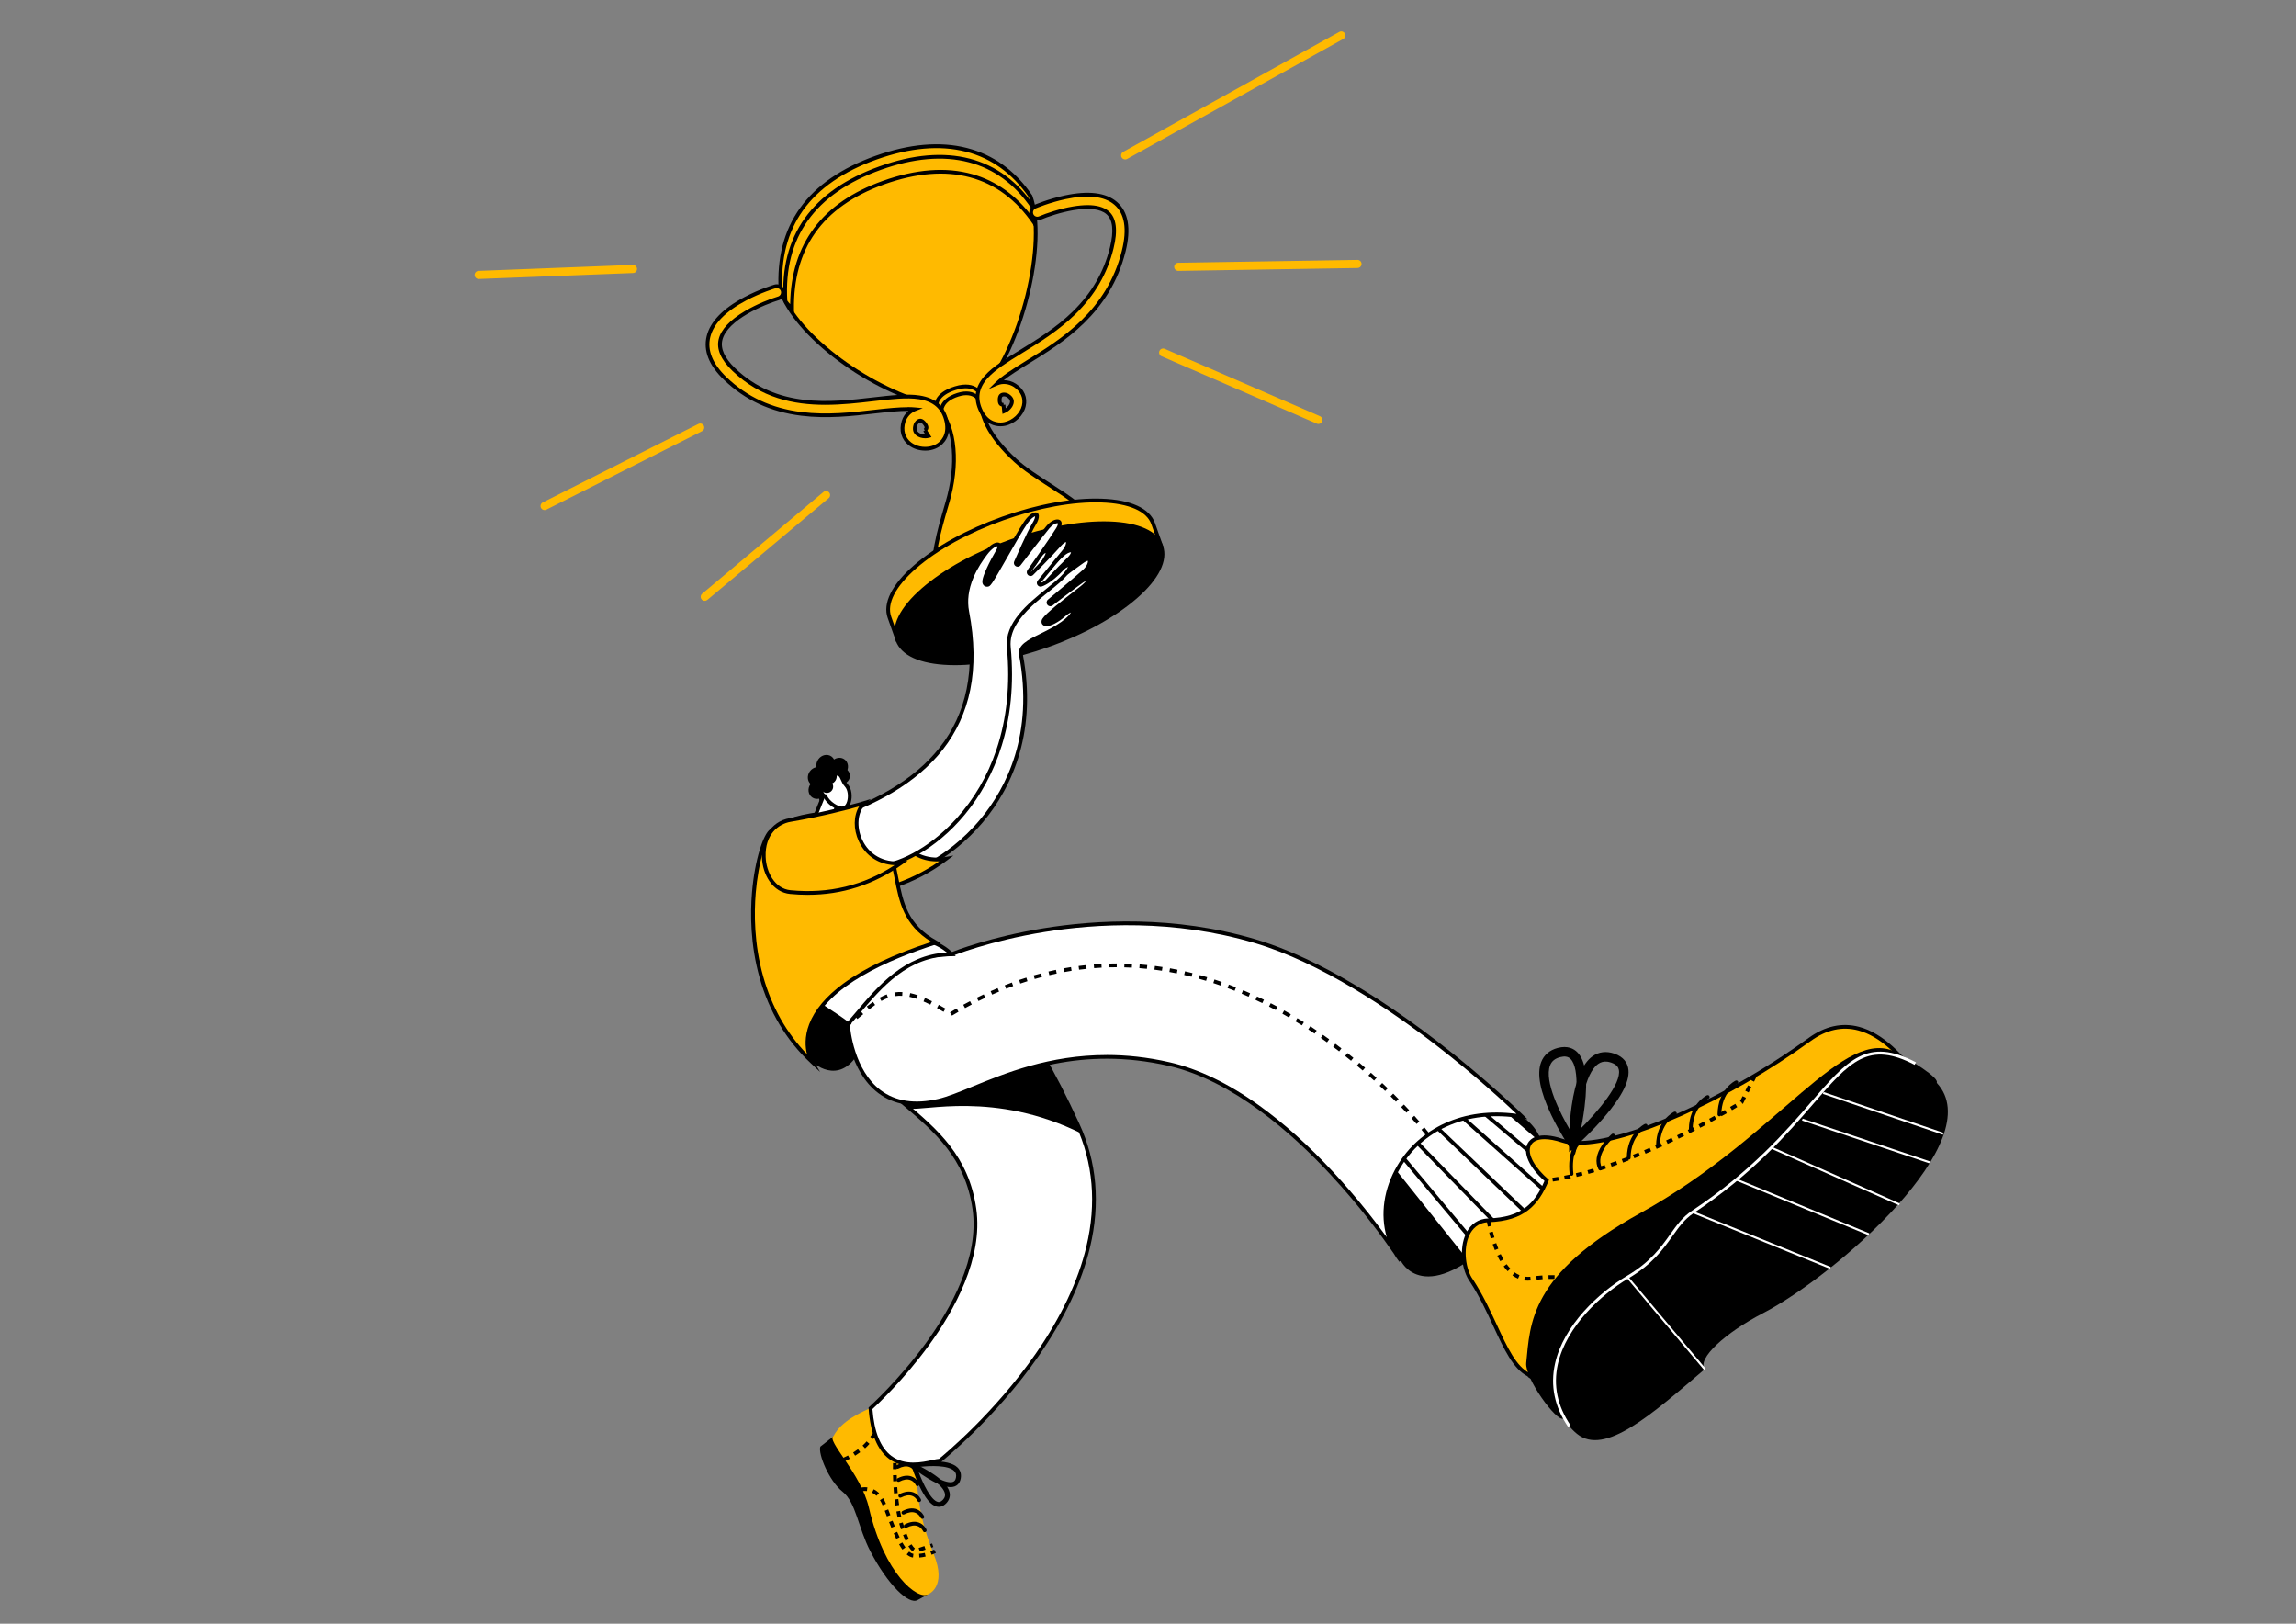 <?xml version="1.0" encoding="UTF-8"?>
<svg id="Calque_1" xmlns="http://www.w3.org/2000/svg" version="1.1" viewBox="0 0 841.89 595.28">
  <rect x="0" y="0" width="841.89" height="595.28" fill="#808080" stroke="none"/>
  <!-- Generator: Adobe Illustrator 29.6.0, SVG Export Plug-In . SVG Version: 2.1.1 Build 207)  -->
  <defs>
    <style>
      .st0 {
        fill: #fff;
      }

      .st1 {
        fill: #ffba00;
      }
    </style>
  </defs>
  <g>
    <g>
      <path class="st1" d="M400.48,191.46c-2.71-7.61-19.46-14.65-28.12-22.61-7.68-7.05-13.99-15.77-12.54-24.72,14.81-16.46,24.16-54.99,18.05-72.17-12.18-17.75-31.79-23-56.61-14.17-24.82,8.83-36.44,25.26-35.05,48.82,5.83,16.39,32.65,36.62,57.17,42.27,6.74,6.42,7.98,19.7,4.69,32.82-1.55,6.16-7.51,22.87-4.92,30.15,3.22,9.04,18.66,11.81,34.49,6.18,15.83-5.63,26.06-17.52,22.84-26.57Z"/>
      <path d="M361.65,221.64c-2.12,0-4.17-.17-6.11-.52-6.77-1.21-11.4-4.42-13.04-9.04-2.18-6.13,1.33-18.17,3.66-26.14.51-1.76.96-3.27,1.24-4.42,3.41-13.56,1.69-26.1-4.36-32.03-11.65-2.72-24.64-8.97-35.67-17.18-11.02-8.2-18.97-17.49-21.81-25.48l-.03-.09v-.1c-1.42-23.97,10.52-40.62,35.5-49.51,12.42-4.42,23.67-5.39,33.45-2.9,9.71,2.47,17.77,8.3,23.96,17.33l.05.07.03.08c6.25,17.57-3.36,56.2-18.05,72.71-1.09,7.33,3.06,15.38,12.36,23.91,3.33,3.06,7.93,6.02,12.39,8.88,7.3,4.69,14.19,9.13,15.92,14,1.64,4.62.08,10.03-4.41,15.24-4.39,5.11-11.09,9.44-18.86,12.2-5.5,1.95-11.07,2.96-16.21,2.96ZM286.89,106.47c5.9,16.39,32.86,36.26,56.65,41.74l.18.04.14.13c6.51,6.21,8.43,19.35,4.88,33.49-.29,1.17-.74,2.7-1.26,4.47-2.14,7.32-5.71,19.58-3.68,25.29,1.47,4.13,5.73,7.02,11.99,8.15,6.4,1.15,14.08.3,21.62-2.38,15.45-5.49,25.51-17.02,22.43-25.69-1.58-4.43-8.59-8.94-15.37-13.3-4.5-2.9-9.16-5.89-12.58-9.03-9.74-8.94-14.03-17.47-12.75-25.34l.03-.2.14-.15c6.84-7.61,13.09-20.89,16.72-35.52,3.58-14.47,4.04-27.87,1.23-35.87-5.99-8.7-13.77-14.32-23.12-16.7-9.51-2.42-20.5-1.46-32.65,2.86-12.19,4.33-21.28,10.61-27.03,18.64-5.69,7.96-8.24,17.84-7.57,29.39Z"/>
    </g>
    <path d="M342.7,148.98c-.03-.2-.68-4.84,7.41-7.33,8.17-2.51,10.23,2.91,10.25,2.96l-1.29.47c-.06-.17-1.68-4.23-8.55-2.12-6.87,2.11-6.47,5.65-6.45,5.8l-1.36.21Z"/>
    <path d="M344.53,151.22c-.03-.2-.71-4.83,6.43-7.13,7.25-2.33,9.21,3.13,9.23,3.18l-1.3.44c-.06-.17-1.57-4.23-7.5-2.32-5.96,1.92-5.52,5.45-5.5,5.6l-1.36.22Z"/>
    <g>
      <path class="st1" d="M323.88,66.98c24.47-8.76,43.45-2.85,55.51,14.92.14.39-.02-4.02-.7-5.97-12.06-17.77-31.43-23.07-55.91-14.32-24.47,8.76-36.22,25.2-34.78,48.74.28.79,2.06,2.29,2.43,3.1-.33-21.96,10.01-38.09,33.45-46.48Z"/>
      <path d="M291.17,116.69l-1.36-2.94c-.13-.29-.62-.82-1.06-1.3-.62-.68-1.2-1.32-1.4-1.86l-.03-.09v-.1c-1.47-23.91,10.39-40.55,35.23-49.43,12.24-4.38,23.35-5.32,33.01-2.81,9.59,2.5,17.56,8.35,23.7,17.39l.05.07.03.08c.4,1.12.6,2.89.68,3.84.24,2.67.09,2.86-.38,3.02l-.65.23-.21-.59c-12.23-17.96-31.13-23.01-54.66-14.59-11.32,4.05-19.83,10.07-25.3,17.89-5.27,7.53-7.85,16.93-7.69,27.93l.05,3.24ZM288.68,110.2c.15.3.67.87,1.06,1.3.32-22.04,11.72-37.23,33.9-45.17h0c12.16-4.35,23.2-5.19,32.83-2.5,8.75,2.45,16.2,7.77,22.17,15.83-.1-1.17-.29-2.54-.58-3.42-5.93-8.71-13.62-14.35-22.85-16.75-9.39-2.45-20.22-1.52-32.2,2.77-24.15,8.64-35.7,24.77-34.33,47.94Z"/>
    </g>
    <g>
      <path class="st1" d="M422.82,191.96c1.83,5.14,2.97,8.35,2.97,8.35-7.51,6.72-30.87,23.05-44.53,27.9-14.04,4.99-41.98,7.1-52.15,6.47,0,0-1.19-3.36-2.97-8.35-3.74-10.53,14.86-26.76,41.56-36.25,26.7-9.49,51.37-8.65,55.12,1.88Z"/>
      <path d="M333.17,235.48c-1.57,0-2.96-.04-4.1-.11l-.45-.03-3.12-8.78c-1.91-5.38,1.48-12.22,9.56-19.26,7.91-6.9,19.42-13.25,32.42-17.87,12.99-4.62,25.93-6.97,36.42-6.61,10.71.36,17.66,3.53,19.58,8.9l3.12,8.78-.34.31c-7.73,6.91-31.18,23.21-44.75,28.04-12.63,4.49-36.17,6.62-48.32,6.62ZM329.61,234.03c10.25.52,37.53-1.52,51.42-6.46,13.22-4.7,35.96-20.45,43.95-27.46l-2.81-7.91c-1.71-4.81-8.22-7.65-18.33-7.99-10.33-.35-23.08,1.97-35.91,6.53-12.83,4.56-24.19,10.82-31.97,17.61-7.62,6.65-10.88,12.96-9.17,17.77l2.82,7.92Z"/>
    </g>
    <g>
      <ellipse cx="377.45" cy="217.5" rx="51.3" ry="20.23" transform="translate(-51.06 139.03) rotate(-19.58)"/>
      <path d="M350.16,243.86c-.72,0-1.42-.01-2.12-.04-10.71-.36-17.66-3.53-19.58-8.9-1.91-5.38,1.48-12.22,9.56-19.26,7.91-6.9,19.42-13.25,32.42-17.87,12.99-4.62,25.93-6.97,36.42-6.61,10.71.36,17.66,3.53,19.58,8.9h0c1.91,5.38-1.48,12.22-9.56,19.26-7.91,6.9-19.42,13.25-32.42,17.87-12.13,4.31-24.21,6.65-34.3,6.65ZM404.73,192.52c-9.93,0-21.85,2.3-33.83,6.57-12.83,4.56-24.19,10.82-31.97,17.61-7.62,6.65-10.88,12.96-9.17,17.77,1.71,4.81,8.22,7.65,18.33,7.99,10.33.35,23.08-1.97,35.91-6.53,12.83-4.56,24.19-10.82,31.97-17.61,7.62-6.65,10.88-12.96,9.17-17.77-1.71-4.81-8.22-7.65-18.33-7.99-.68-.02-1.38-.03-2.08-.03Z"/>
    </g>
    <g>
      <path class="st1" d="M341.13,164.33c-2.56.52-5.42-.03-7.47-1.61-2.48-1.91-3.35-4.99-2.33-8.23.65-2.06,2.2-3.72,4.05-4.45-3.44-.32-8.22.11-14.68.85-8.14.94-17.36,2-26.83.82-11.17-1.39-20.31-5.63-27.95-12.97-5.31-5.1-7.37-10.26-6.13-15.34,1.25-5.13,5.8-9.8,13.55-13.89,5.52-2.92,10.64-4.45,10.85-4.51,1.2-.36,2.47.33,2.82,1.53.36,1.2-.33,2.47-1.53,2.82-5.28,1.57-19.39,7.35-21.28,15.13-.82,3.4.81,7.09,4.87,10.99,15.61,15,35.3,12.73,51.11,10.91,6.61-.76,12.32-1.42,16.88-.72,5.64.87,8.9,3.77,9.99,8.87,1.13,5.35-1.83,7.87-3.16,8.7-.83.52-1.77.88-2.76,1.09ZM337.23,154.22c-.64.13-1.3.82-1.56,1.63-.46,1.45-.2,2.52.77,3.27,1.04.8,2.69,1.05,4.02.7l-1.33-2.09s-.01,0-.04.02c1.1-.77.46-1.75.21-2.12-.39-.59-1.17-1.56-2.01-1.44-.02,0-.05,0-.07.01Z"/>
      <path d="M339.23,165.2c-2.19,0-4.36-.68-5.99-1.94-2.72-2.1-3.68-5.45-2.57-8.98.45-1.44,1.31-2.72,2.42-3.65-3.1-.02-7.13.36-12.31.95-8.17.94-17.44,2.01-26.99.82-11.32-1.41-20.59-5.71-28.34-13.16-5.5-5.28-7.62-10.66-6.33-16,1.3-5.33,5.97-10.15,13.89-14.34,5.58-2.95,10.76-4.5,10.98-4.56,1.56-.46,3.21.43,3.68,2,.46,1.56-.43,3.21-2,3.68-5.17,1.54-18.99,7.17-20.8,14.63-.76,3.14.81,6.62,4.68,10.33,15.38,14.78,34.88,12.53,50.56,10.72,6.66-.77,12.41-1.43,17.06-.71,5.95.92,9.41,3.99,10.56,9.41,1.22,5.77-2.02,8.51-3.47,9.43-.89.56-1.89.95-2.99,1.18h0c-.67.14-1.35.2-2.04.2ZM332.85,149.25c.94,0,1.81.03,2.6.11l2.91.27-2.72,1.06c-1.68.65-3.07,2.19-3.65,4.01-.93,2.95-.15,5.75,2.1,7.48,1.83,1.41,4.47,1.98,6.91,1.48h0c.93-.19,1.78-.53,2.53-.99,1.21-.76,3.9-3.05,2.85-7.98-1.02-4.79-4.1-7.51-9.42-8.33-4.47-.69-10.14-.04-16.7.72-5.52.64-11.51,1.33-17.64,1.33-11.58,0-23.66-2.47-34.03-12.42-4.24-4.08-5.95-8-5.06-11.65.86-3.56,4.12-7.03,9.68-10.32,4.31-2.55,9.19-4.45,12.06-5.3.84-.25,1.32-1.13,1.07-1.97-.25-.84-1.13-1.32-1.97-1.07-.21.06-5.27,1.58-10.73,4.46-7.56,4-12,8.52-13.2,13.45-1.17,4.83.83,9.77,5.94,14.68,7.53,7.23,16.54,11.42,27.56,12.79,9.39,1.17,18.57.11,26.67-.82,5.08-.59,9.08-.96,12.22-.96ZM339.22,160.67c-1.18,0-2.36-.35-3.2-1-1.21-.94-1.55-2.29-1.01-4.02.33-1.05,1.19-1.92,2.08-2.1h0s.07-.01.11-.02c1.16-.16,2.1.86,2.68,1.74.79,1.2.56,2.04.13,2.58l1.53,2.41-.91.24c-.46.12-.94.18-1.42.18ZM337.44,154.89s-.03,0-.05,0h-.03c-.35.08-.84.54-1.04,1.17-.47,1.5.04,2.13.54,2.52.62.48,1.54.73,2.45.71l-.75-1.19.54-.34-.39-.57c.38-.27.48-.5.03-1.17-.46-.69-.97-1.14-1.3-1.14Z"/>
    </g>
    <g>
      <path class="st1" d="M368.36,155.44c-.24.05-.47.09-.71.11-1.57.18-5.49.07-7.88-4.73-2.28-4.6-1.67-8.75,1.89-12.69,2.89-3.2,7.48-6.02,12.79-9.29,6.18-3.8,13.19-8.11,19.34-14.11,7.04-6.86,11.56-14.64,13.83-23.76,1.59-6.41,1.08-10.79-1.54-13.02-5.54-4.71-19.8-.16-24.83,1.99-1.15.49-2.49-.04-2.98-1.19-.49-1.15.04-2.49,1.19-2.98.21-.09,5.11-2.18,11.08-3.45,8.44-1.8,14.66-1.07,18.48,2.17,4.04,3.44,5.06,9.35,3.01,17.57-5.58,22.42-22.7,32.95-35.2,40.64-5.24,3.22-8.96,5.65-11.22,7.86,2.02-.86,4.55-.6,6.53.71,2.78,1.85,3.96,4.6,3.25,7.54-.77,3.2-3.73,5.93-7.04,6.61ZM367.96,148.39l.23,2.37c1.32-.54,2.49-1.74,2.79-3,.09-.38.37-1.55-1.35-2.69-.75-.5-1.76-.6-2.37-.25-.67.39-.75,1.41-.69,2.2.03.43.1,1.45,1.42,1.37h-.04Z"/>
      <path d="M366.82,156.28c-2.03,0-5.46-.73-7.66-5.16-2.42-4.88-1.77-9.28,2-13.46,2.95-3.27,7.58-6.12,12.94-9.41,6.15-3.78,13.13-8.07,19.22-14.01,6.94-6.77,11.41-14.44,13.65-23.44,1.53-6.13,1.08-10.28-1.32-12.33-2.21-1.88-6.38-2.37-12.05-1.42-4.64.78-9.4,2.38-12.06,3.52-1.5.64-3.24-.06-3.88-1.55-.64-1.5.05-3.24,1.55-3.88.21-.09,5.17-2.21,11.2-3.49,8.66-1.85,15.08-1.07,19.07,2.32,4.26,3.62,5.35,9.77,3.23,18.26-5.65,22.7-22.9,33.31-35.5,41.06-4.01,2.47-7,4.39-9.16,6.09,1.54-.02,3.14.43,4.49,1.33,3.03,2.02,4.32,5.03,3.54,8.28-.83,3.45-3.95,6.38-7.57,7.12-.26.05-.52.09-.77.12-.25.03-.56.05-.91.05ZM398.75,75.2c3.43,0,6.03.74,7.78,2.23,2.83,2.41,3.43,7.02,1.76,13.71-2.3,9.25-6.89,17.13-14.02,24.09-6.2,6.05-13.24,10.38-19.46,14.2-5.27,3.24-9.82,6.04-12.64,9.16-3.35,3.71-3.93,7.61-1.79,11.93,2.19,4.41,5.75,4.51,7.18,4.35.22-.02.43-.06.65-.1h0c3.07-.63,5.8-3.19,6.51-6.1.64-2.65-.44-5.13-2.96-6.81-1.76-1.17-4.07-1.42-5.88-.65l-3.35,1.43,2.6-2.55c2.25-2.21,5.86-4.59,11.34-7.96,12.4-7.63,29.38-18.07,34.89-40.22,1.98-7.95,1.04-13.63-2.79-16.88-3.65-3.1-9.67-3.78-17.89-2.02-5.9,1.26-10.75,3.32-10.95,3.41-.8.34-1.17,1.28-.83,2.08.34.8,1.28,1.18,2.08.83,2.73-1.17,7.61-2.82,12.38-3.62,1.97-.33,3.77-.5,5.39-.5ZM367.59,151.75l-.27-2.72c-.66-.15-1.34-.62-1.44-1.96-.13-1.78.49-2.53,1.03-2.84.83-.48,2.13-.37,3.1.27,1.41.94,1.96,2.09,1.64,3.43-.35,1.44-1.63,2.83-3.2,3.47l-.85.35ZM368.64,148.33l.13,1.34c.77-.54,1.36-1.31,1.54-2.06.08-.32.26-1.08-1.06-1.96-.57-.38-1.31-.42-1.64-.23-.27.16-.41.76-.35,1.56.04.6.14.77.7.73l.05.69.64-.06Z"/>
    </g>
    <path class="st1" d="M258.42,220.28c-.42,0-.85-.18-1.14-.53-.53-.63-.44-1.57.18-2.09l44.49-37.3c.63-.53,1.57-.44,2.09.18.53.63.44,1.57-.18,2.09l-44.49,37.3c-.28.23-.62.35-.95.35Z"/>
    <path class="st1" d="M199.69,187c-.54,0-1.07-.3-1.33-.82-.37-.73-.07-1.63.66-1.99l57.07-28.77c.73-.37,1.63-.07,1.99.66.37.73.07,1.63-.66,1.99l-57.07,28.77c-.21.11-.44.16-.67.16Z"/>
    <path class="st1" d="M175.51,102.28c-.79,0-1.45-.63-1.48-1.43-.03-.82.61-1.51,1.43-1.54l56.58-2.19c.83-.03,1.51.61,1.54,1.43.03.82-.61,1.51-1.43,1.54l-56.58,2.19s-.04,0-.06,0Z"/>
    <path class="st1" d="M412.57,58.45c-.52,0-1.03-.28-1.3-.76-.4-.72-.14-1.62.58-2.02l79.25-43.99c.72-.4,1.62-.14,2.02.58.4.72.14,1.62-.58,2.02l-79.25,43.99c-.23.13-.48.19-.72.19Z"/>
    <path class="st1" d="M432.04,99.31c-.81,0-1.47-.65-1.48-1.46-.01-.82.64-1.5,1.46-1.51l65.72-1.06c.82-.02,1.5.64,1.51,1.46.01.82-.64,1.5-1.46,1.51l-65.72,1.06s-.02,0-.02,0Z"/>
    <path class="st1" d="M483.42,155.43c-.2,0-.4-.04-.59-.12l-56.92-24.7c-.75-.33-1.1-1.2-.77-1.95.33-.75,1.2-1.1,1.95-.77l56.92,24.7c.75.33,1.1,1.2.77,1.95-.24.56-.79.89-1.36.89Z"/>
  </g>
  <g>
    <path d="M297.65,389.18s9.78,9.47,17.27-3.35c7.49-12.82,1.59-34.98,1.59-34.98l-29.37,18.23,10.52,20.11Z"/>
    <g>
      <g>
        <g>
          <path class="st0" d="M325.91,321.56c-1.91,0-4.26-.42-4.67-2.41-.04-.18-.14-.34-.3-.44-.11-.07-.24-.11-.38-.11-.05,0-.1,0-.15.02-.02,0-1.55.33-3.6.33-2.56,0-6.09-.51-8.38-2.95-1.73-1.84-2.54-4.56-2.41-8.07,38.35-14.33,54.94-36.37,55.45-73.63.09-6.71,7.17-14.88,12.87-21.45,2.65-3.06,4.94-5.7,6.05-7.68,1.33-2.36,2.58-3.2,3.24-3.2.18,0,.3.06.38.2.19.32.16,1.03-.32,1.88-3.51,6.22-5.7,9.97-5.73,10.01-.18.31-.1.7.2.91.12.09.26.13.4.13.2,0,.39-.08.52-.24.07-.09,7.39-8.71,10.63-11.56,1.51-1.33,2.57-1.48,2.95-1.48.26,0,.58.06.69.32.15.37-.02,1.4-1.58,2.89-3.69,3.52-10.04,10.43-10.1,10.5-.24.26-.24.67,0,.93.13.15.32.22.51.22.15,0,.3-.05.42-.14.11-.08,10.64-8.25,14.54-10.89.7-.47,1.33-.73,1.79-.73.4,0,.53.2.6.38.28.73-.18,2.53-2.09,4.23-3.4,3.04-12.64,10.76-12.73,10.83-.29.24-.33.67-.1.96.14.17.34.26.54.26.15,0,.3-.05.42-.14.09-.07,8.58-6.65,11.19-8.43,1.65-1.13,2.47-1.22,2.68-1.22.07,0,.12,0,.15.02.07.34-.51,1.8-3.06,3.77l-.48.37c-6.03,4.68-12.02,9.41-13.21,11.25-.35.55-.27.95-.14,1.19.1.19.38.51,1.02.51,1.23,0,3.96-1.26,6.22-3.28,1.59-1.42,2.82-1.93,3.44-1.93.08,0,.26,0,.28.09.16.49-.62,2.29-4.02,4.73-2.62,1.88-5.46,3.28-7.97,4.52-4.42,2.18-7.91,3.9-7.32,6.99,5.52,29.3-4.7,49.17-14.24,60.67-11.25,13.56-26.03,20.88-34.22,20.88Z"/>
          <path d="M392.68,202.5s.03,0,.04,0c-.05.3-.34,1.02-1.41,2.03-3.71,3.54-9.87,10.25-10.13,10.53-.48.53-.48,1.34,0,1.86.27.29.64.44,1.01.44.3,0,.59-.09.84-.29.11-.08,10.63-8.23,14.5-10.86.8-.54,1.24-.61,1.38-.61.08.4-.15,1.82-1.93,3.41-3.39,3.04-12.62,10.74-12.72,10.82-.58.48-.66,1.33-.19,1.92.27.34.67.51,1.07.51.29,0,.59-.09.84-.29.09-.07,8.56-6.64,11.16-8.41.47-.32.87-.56,1.2-.72-.41.55-1.11,1.3-2.24,2.18l-.48.37c-6.33,4.92-12.12,9.49-13.37,11.42-.56.88-.35,1.56-.17,1.89.14.26.59.87,1.62.87,1.61,0,4.48-1.49,6.68-3.46.99-.89,1.79-1.36,2.33-1.58-.41.7-1.38,1.89-3.48,3.4-2.57,1.85-5.38,3.23-7.87,4.46-4.49,2.21-8.37,4.13-7.7,7.73,5.47,29.04-4.65,48.71-14.09,60.1-6.62,7.98-13.65,12.85-18.39,15.52-5.66,3.2-11.38,5.11-15.3,5.11-1.35,0-3.66-.24-4-1.86-.07-.36-.29-.68-.6-.88-.23-.15-.49-.22-.75-.22-.1,0-.19.01-.29.03-.01,0-1.49.32-3.45.32-2.42,0-5.76-.47-7.88-2.73-1.53-1.62-2.28-4.02-2.23-7.12,9.23-3.48,16.97-7.29,23.63-11.65,7.15-4.67,12.88-9.85,17.53-15.82,9.36-12.03,14.04-27.29,14.3-46.64.09-6.46,7.38-14.87,12.7-21.01,2.67-3.09,4.98-5.75,6.13-7.79,1.09-1.93,2.01-2.61,2.44-2.79-.01.2-.08.54-.34,1-3.51,6.22-5.7,9.96-5.72,10-.36.62-.19,1.4.39,1.82.24.17.52.25.79.25.39,0,.78-.17,1.05-.49.07-.09,7.36-8.67,10.56-11.49,1.09-.96,2.01-1.31,2.5-1.31h0M392.68,201.13c-.88,0-2.09.49-3.41,1.65-3.31,2.92-10.7,11.63-10.7,11.63,0,0,2.18-3.72,5.73-10.02.97-1.71.49-3.11-.65-3.11-.96,0-2.39.97-3.84,3.55-3.43,6.08-18.87,19.29-19.01,29.46-.52,38.37-18.37,59.41-55.42,73.15-.64,10.54,6.75,12.19,11.45,12.19,2.15,0,3.74-.35,3.74-.35.4,1.97,2.37,2.96,5.34,2.96,15.7,0,59.46-27.53,49.14-82.36-.78-4.12,7.9-5.71,15.02-10.82,4.73-3.4,5.12-6.06,3.34-6.07-.87,0-2.25.63-3.9,2.1-2.21,1.98-4.76,3.11-5.76,3.11-.43,0-.58-.21-.3-.65,1.26-1.97,8.96-7.9,13.53-11.45,3.47-2.69,4.08-5.02,2.49-5.02-.66,0-1.7.4-3.07,1.34-2.66,1.82-11.22,8.46-11.22,8.46,0,0,9.31-7.76,12.75-10.85,2.97-2.66,3.02-5.81,1.03-5.81-.57,0-1.3.25-2.17.85-3.96,2.68-14.58,10.91-14.58,10.91,0,0,6.35-6.92,10.07-10.46,2.61-2.48,2.16-4.4.42-4.4h0Z"/>
        </g>
        <g>
          <path class="st1" d="M346.91,314.84c-15.1,2.57-21.43-12.44-15.04-18.99,0,0-11.66,4.32-27.64,8.2-14.18,3.44-10.91,24.27,1.47,24.24,20.03-.04,33.37-7.57,41.21-13.45Z"/>
          <path d="M305.68,328.98c-3.05,0-5.77-1.19-7.86-3.43-1.88-2.02-3.11-4.78-3.47-7.77-.7-5.82,2.03-12.53,9.72-14.4,15.75-3.83,27.44-8.13,27.56-8.17l2.86-1.06-2.13,2.18c-2.65,2.72-3.03,7.23-.93,11.23,3.27,6.23,10.08,7.5,15.36,6.6l2.8-.48-2.27,1.7c-11.98,8.99-25.98,13.56-41.62,13.59h-.02ZM329.98,297.25c-4.09,1.41-13.69,4.58-25.58,7.46-6.87,1.67-9.31,7.68-8.68,12.89.58,4.82,3.95,9.99,9.96,9.99h.02c14.43-.03,27.44-4,38.7-11.81-2.89.12-5.6-.4-7.94-1.55-2.71-1.32-4.87-3.42-6.25-6.05-1.95-3.71-1.98-7.85-.24-10.95Z"/>
        </g>
      </g>
      <g>
        <path d="M340.22,584.54l-3.79,2.09c-3.19,1.78-10.84-5.46-17.32-17.96-4.5-8.69-5.21-17.84-10.18-21.81s-9.01-13.9-8.13-16.5l7.98-6.25,31.44,60.43Z"/>
        <g>
          <polygon class="st0" points="312.78 523.95 333.26 503.49 354.44 514.17 328.51 541.51 312.78 523.95"/>
          <path d="M328.5,542.53l-16.66-18.6,21.29-21.27,22.45,11.31-27.09,28.56ZM313.73,523.98l14.8,16.52,24.79-26.13-19.91-10.03-19.67,19.65Z"/>
        </g>
        <path class="st1" d="M340.22,584.54s7.17-2.5,2.14-14.78c-8.23-20.08-5.84-34.33-5.84-34.33,0,0,7.11-15.2-8.19-3.43-1.7,1.31-7.28-5.16-6.27-7.94,2.15-5.89,2.05-6.91-.25-8.96-6.99,2.87-13.35,6.1-16.14,11.3-2.96,1.6,9.97,13.55,12.94,26.35,5.7,24.55,17.88,33.82,21.61,31.8Z"/>
        <path d="M332.84,536.68l1.93-.33c.13-.02,3.12-.53,6.6-.61,4.83-.11,8.12.67,9.77,2.31,1.01,1.01,1.41,2.36,1.15,3.9-.32,1.9-1.38,2.67-2.21,2.99-2.06.78-5.26-.17-9.79-2.91-3.19-1.93-5.81-4.03-5.92-4.12l-1.52-1.22ZM350.2,542.65c.14-.24.27-.56.34-1,.17-1-.04-1.74-.66-2.36-2.2-2.19-8.76-1.95-12.76-1.5,4.07,2.99,9.92,6.4,12.32,5.48.23-.09.52-.25.76-.63Z"/>
        <path d="M333.75,535.92l1.79.79c.12.05,2.89,1.29,5.82,3.15,4.08,2.59,6.38,5.06,6.84,7.34.28,1.4-.14,2.74-1.21,3.88-1.32,1.4-2.63,1.46-3.5,1.26-2.15-.49-4.28-3.06-6.52-7.85-1.58-3.38-2.59-6.58-2.63-6.71l-.59-1.86ZM346.17,549.28c.33-.54.43-1.11.3-1.73-.61-3.04-6.2-6.49-9.78-8.32,1.72,4.74,4.69,10.83,7.2,11.4.39.09,1.01.11,1.82-.75.19-.2.34-.4.46-.6Z"/>
        <path d="M309.53,535.8l-.52-1.27s.8-.32,1.94-.93l.64,1.22c-1.21.64-2.03.97-2.06.98ZM313.56,533.69l-.73-1.17c.63-.39,1.23-.8,1.78-1.21l.82,1.1c-.59.44-1.22.86-1.88,1.27ZM317.2,530.98l-.92-1.02c.55-.5,1.05-1.01,1.48-1.52l1.05.89c-.47.56-1.01,1.11-1.6,1.65ZM320.19,527.57l-1.09-.84,1.36-1.74,1.09.84-1.36,1.74Z"/>
        <path d="M337.29,568.81l-.44-1.3,2.1-.7.44,1.3-2.1.7ZM334.64,568.76c-.51-.39-1.04-1.02-1.57-1.88l1.17-.72c.44.71.85,1.22,1.23,1.51l-.83,1.09ZM341.48,567.41l-.44-1.3.74-.25.44,1.3-.74.25ZM332,564.85c-.29-.62-.58-1.32-.87-2.08l1.28-.5c.28.73.56,1.4.84,2l-1.25.58ZM330.37,560.67c-.09-.25-.17-.52-.26-.79-.14-.44-.28-.89-.41-1.35l1.32-.38c.13.44.26.88.4,1.3.09.26.17.52.26.77l-1.3.44ZM329.13,556.35c-.16-.7-.32-1.44-.45-2.19l1.35-.25c.14.73.28,1.45.44,2.14l-1.34.31ZM328.31,551.95c-.11-.72-.2-1.46-.29-2.21l1.37-.16c.09.74.18,1.47.29,2.17l-1.36.2ZM327.8,547.52c-.06-.73-.12-1.47-.17-2.22l1.37-.09c.05.74.1,1.47.16,2.19l-1.37.12ZM327.51,543.07c-.03-.73-.05-1.48-.07-2.23l1.38-.03c.01.74.04,1.48.07,2.2l-1.37.06ZM328.8,538.62h-1.38c0-.8,0-1.54.02-2.23l1.38.03c-.01.67-.02,1.41-.02,2.2ZM328.89,534.23l-1.37-.06c.06-1.39.12-2.2.12-2.23l1.37.11s-.06.82-.12,2.18Z"/>
        <path d="M337.12,571.02l-.11-1.37c.68-.05,1.38-.16,2.08-.33l.31,1.34c-.77.18-1.54.3-2.28.36ZM334.77,571.01c-.78-.09-1.55-.47-2.31-1.13l.9-1.04c.55.47,1.08.75,1.57.81l-.16,1.37ZM341.6,570l-.48-1.29c.87-.33,1.41-.61,1.41-.62l.66,1.21s-.62.33-1.59.7ZM330.89,568.1c-.4-.55-.81-1.2-1.22-1.93l1.2-.68c.39.69.77,1.29,1.14,1.81l-1.12.8ZM328.63,564.17c-.3-.62-.61-1.3-.93-2.03l1.26-.55c.31.71.62,1.38.91,1.99l-1.24.6ZM326.83,560.08c-.28-.68-.55-1.37-.83-2.06l1.28-.5c.27.68.54,1.37.82,2.05l-1.27.52ZM325.2,555.95l-.18-.46c-.21-.54-.42-1.08-.62-1.61l1.28-.5c.21.53.41,1.07.62,1.61l.18.46-1.28.5ZM323.6,551.84c-.28-.68-.6-1.31-.95-1.86l1.16-.73c.39.62.75,1.31,1.06,2.07l-1.27.53ZM321.37,548.38c-.5-.48-1.04-.88-1.61-1.16l.62-1.23c.7.35,1.36.83,1.96,1.41l-.96.98ZM315.96,546.74l-.39-1.32c.07-.02.67-.19,1.59-.19.3,0,.59.02.89.05l-.17,1.37c-.24-.03-.48-.04-.72-.04-.72,0-1.19.14-1.2.14Z"/>
      </g>
      <g>
        <g>
          <path class="st0" d="M319.19,516.31s43.01-38.43,38.11-73.1c-3.18-22.5-18.35-31.76-32.74-44.62-9.4-8.4,1.8-43.21,18.55-31.56,0,0,14.31-36.86,52.05,45.22,27.93,60.74-50.57,123.27-50.57,123.27-3.62-.04-23.37,9.08-25.39-19.21Z"/>
          <path d="M334.97,537.57c-2.96,0-6.16-.62-8.95-2.71-4.35-3.26-6.88-9.48-7.52-18.5l-.02-.34.25-.23c.11-.1,10.83-9.74,20.81-23.46,9.17-12.61,19.57-31.35,17.07-49.02-2.66-18.78-13.93-28.34-25.86-38.45-2.19-1.85-4.44-3.77-6.67-5.75-2.89-2.58-4.15-7.63-3.48-13.85.64-5.88,2.92-11.8,6.09-15.82,4.56-5.77,10.39-7,16.09-3.42.39-.8,1.12-2.12,2.22-3.46,2.32-2.82,5.2-4.36,8.34-4.46,5.06-.15,10.76,3.37,16.95,10.46,7.75,8.9,16.32,23.5,25.47,43.41,6.44,14,7.76,29.25,3.92,45.33-3.06,12.83-9.38,26.2-18.8,39.76-16.01,23.04-35.7,38.84-35.89,39l-.19.15h-.24s-.01,0-.02,0c-.45,0-1.31.19-2.31.4-1.84.4-4.45.96-7.27.96ZM319.9,516.59c.65,8.42,2.99,14.2,6.95,17.17,4.94,3.7,11.3,2.33,15.11,1.5,1.02-.22,1.79-.39,2.37-.42,1.99-1.62,20.38-16.87,35.46-38.59,9.31-13.41,15.56-26.63,18.57-39.28,3.75-15.77,2.46-30.72-3.84-44.42-20.35-44.26-33.59-53.29-41.11-53.07-6.62.19-9.64,7.74-9.67,7.81l-.32.81-.72-.5c-3.08-2.14-9.12-4.65-14.92,2.69-6.55,8.29-8.03,23.1-2.78,27.79,2.21,1.97,4.46,3.88,6.64,5.73,12.14,10.29,23.6,20.01,26.33,39.31,2.57,18.13-8.01,37.22-17.34,50.05-9.21,12.66-19.05,21.88-20.74,23.43Z"/>
        </g>
        <path d="M395.15,412.25c-37.74-82.08-52.05-45.22-52.05-45.22-16.75-11.65-27.95,23.16-18.55,31.56,3.02,2.7,6.04,5.24,8.95,7.79,4.69,1.18,31.2-6.65,63.09,9.2-.46-1.11-.93-2.21-1.45-3.33Z"/>
      </g>
      <g>
        <g>
          <path d="M513.64,462.19s8.58,18.45,37.24-10.63c29.27-29.69,7.21-42.23,7.21-42.23l-24.09-10.75-36.26,37.09,15.9,26.51Z"/>
          <g>
            <g>
              <g>
                <g>
                  <path class="st0" d="M553.5,482.21l-45.48-57.04s34.92-26.19,35.12-26.06l41.79,36.15-31.43,46.95Z"/>
                  <path d="M553.55,483.37l-46.5-58.33.57-.43c.09-.07,8.83-6.62,17.49-13.08,5.08-3.79,9.14-6.81,12.07-8.97,1.74-1.28,3.09-2.27,4.01-2.94,1.92-1.39,1.93-1.38,2.35-1.09l.06.05,42.25,36.55-32.29,48.23ZM509,425.3l44.45,55.75,30.57-45.66-40.94-35.42c-2.91,2.02-21.34,15.78-34.07,25.33Z"/>
                </g>
                <rect x="529.34" y="415.49" width="1.38" height="54.95" transform="translate(-160.73 443.75) rotate(-39.95)"/>
                <rect x="537.02" y="409.59" width="1.38" height="55.65" transform="translate(-152.67 499.35) rotate(-44.25)"/>
                <rect x="544.33" y="403.74" width="1.38" height="53.89" transform="translate(-142.97 526.68) rotate(-46.26)"/>
                <rect x="551.67" y="397.87" width="1.38" height="52.16" transform="translate(-131.64 554.27) rotate(-48.29)"/>
                <rect x="556.46" y="393.94" width="1.38" height="50.34" transform="translate(-122.66 573.78) rotate(-49.77)"/>
              </g>
              <g>
                <path class="st1" d="M709.94,407.15s-20.28-44.95-46.36-26.06c-34.76,25.17-76.34,41.9-90.69,37.1-14.34-4.79-16.78,5.11-5.73,14.56-3.58,8.48-8.42,14.2-21.35,14.62-10.55.34-10.82,15.96-6.24,22.15,9.12,13.96,12.6,30.4,21.01,34.51,6.74,11.93,156.09-84.95,149.35-96.87Z"/>
                <path d="M563.13,505.73c-1.48,0-2.48-.39-3.03-1.17-5.25-2.69-8.59-9.88-12.44-18.19-2.41-5.19-5.13-11.06-8.65-16.45-2.93-3.97-4.19-12.06-1.42-17.78,1.67-3.45,4.51-5.33,8.2-5.45,12.22-.39,16.98-5.53,20.54-13.74-5.67-4.99-8.07-10.41-6.1-13.88.83-1.47,3.76-4.57,12.88-1.52,6.73,2.25,20.29-.41,37.21-7.3,17.42-7.09,36.19-17.64,52.85-29.71,6.04-4.38,12.29-5.75,18.57-4.07,8.9,2.37,16.27,10.53,20.88,16.96,4.8,6.69,7.71,12.96,7.92,13.42,1.65,3.01-4.13,8.96-8.63,13.17-6.03,5.65-15.23,13.03-26.59,21.33-21.97,16.05-49.89,34.08-72.86,47.05-11.67,6.59-21.19,11.39-28.32,14.28-5.02,2.03-8.65,3.04-11.03,3.04ZM566.3,417.64c-2.37,0-4.08.71-4.87,2.11-1.89,3.34,1.88,8.81,6.18,12.49l.38.33-.2.46c-3.68,8.72-8.83,14.62-21.96,15.04-3.99.13-6.01,2.61-7.01,4.67-2.52,5.21-1.34,12.82,1.3,16.38l.02.03c3.58,5.48,6.33,11.41,8.76,16.64,3.79,8.17,7.06,15.22,11.98,17.62l.19.09.11.19c.46.82,4.59,3.86,40.62-16.48,22.93-12.95,50.79-30.94,72.72-46.97,27.83-20.33,36.23-30.25,34.82-32.75l-.03-.06c-.11-.25-11.59-25.3-27.92-29.65-5.86-1.56-11.72-.26-17.41,3.86-30.62,22.18-66.81,38.05-85.06,38.06-2.42,0-4.52-.28-6.25-.86-2.43-.81-4.59-1.21-6.38-1.21Z"/>
              </g>
              <path d="M695.9,386.11c3.1,1.76,16.41,9.46,14.04,11.05-41.57,27.82-111.67,108.56-136.71,122.9-2.42,1.39-14.17-14.78-13.6-20.4,1.48-14.55,1.21-32.46,41.8-54.9,51.12-28.25,74.85-69.79,94.46-58.66Z"/>
              <path d="M710.18,397.01c19.6,20.97-36.72,70.43-63.78,84.45-13.79,7.14-24.26,16.7-21.28,20.47-19.57,16.7-36.7,31.98-46.85,23.76-17.78-14.4,3.72-46.67,14.52-54.17,10.8-7.5,9.56-15.54,18.16-20.27,30.69-16.86,68.29-87.35,99.23-54.24Z"/>
              <path class="st0" d="M575.01,523.15c-5-7.34-6.62-15.17-4.81-23.26,3.14-14.07,16.15-26.09,26.32-32.1,8.68-5.13,12.5-10.49,15.87-15.22,2.43-3.42,4.54-6.37,8-8.67,21.66-14.38,34.41-29.13,43.71-39.89,13.34-15.43,20.69-23.93,38.45-14.54l-.49.92c-8.08-4.27-14.24-4.89-19.97-1.99-5.53,2.79-10.68,8.75-17.2,16.29-9.35,10.81-22.15,25.62-43.92,40.08-3.3,2.19-5.35,5.07-7.72,8.41-3.43,4.82-7.31,10.27-16.18,15.51-10,5.9-22.77,17.68-25.84,31.43-1.74,7.8-.18,15.35,4.66,22.45l-.86.59Z"/>
              <path d="M577.47,423.42l-2.16-3.19c-.14-.21-3.48-5.17-6.45-11.36-4.12-8.6-5.39-15.14-3.77-19.43.99-2.64,3.1-4.45,6.08-5.24,3.67-.97,5.93.31,7.17,1.55,3.08,3.07,3.97,9.59,2.7,19.95-.89,7.31-2.54,13.72-2.61,13.98l-.97,3.73ZM574.13,387.37c-.54-.07-1.22-.02-2.07.2-1.93.51-3.11,1.49-3.71,3.09-2.15,5.72,3.58,17.33,7.65,24.15,2.08-9.74,3.47-23.02-.12-26.59-.35-.35-.87-.74-1.75-.85Z"/>
              <path d="M575.35,422.39l-.02-3.86c0-.25-.02-6.23.95-13.03,1.36-9.44,3.93-15.58,7.66-18.25,2.29-1.64,5.05-1.98,7.97-.98,3.59,1.23,4.76,3.55,5.1,5.27.86,4.26-2.03,10.18-8.84,18.1-4.8,5.58-9.73,10-9.94,10.18l-2.88,2.57ZM589.32,389.23c-1.25-.15-2.34.13-3.35.86-4.97,3.56-6.65,16.4-7.05,24.33,7.14-6.95,15.68-17.22,14.68-22.19-.16-.78-.62-1.91-2.82-2.66-.51-.17-.99-.29-1.45-.35Z"/>
            </g>
            <path d="M597.2,425.15h0c-.38,0-.68-.32-.68-.7.1-9.14,6.33-12.25,6.6-12.38.34-.17.75-.02.92.32.17.34.02.75-.32.92-.23.11-5.73,2.9-5.82,11.16,0,.38-.31.68-.69.68Z"/>
            <path d="M607.93,420.68h0c-.38,0-.68-.32-.68-.7.1-9.14,6.33-12.25,6.6-12.38.34-.17.75-.02.92.32.17.34.02.75-.32.92-.23.11-5.73,2.9-5.82,11.16,0,.38-.31.68-.69.68Z"/>
            <path d="M619.96,414.64h0c-.38,0-.68-.32-.68-.7.1-9.14,6.33-12.25,6.6-12.38.34-.17.75-.02.92.32.17.34.02.75-.32.92-.23.11-5.73,2.9-5.82,11.16,0,.38-.31.68-.69.68Z"/>
            <path d="M630.47,409.26h0c-.38,0-.68-.32-.68-.7.1-9.14,6.33-12.25,6.6-12.38.34-.16.75-.02.92.32.17.34.02.75-.32.92-.23.11-5.73,2.9-5.82,11.16,0,.38-.31.68-.69.68Z"/>
            <path d="M586.74,429.06c-.25,0-.49-.14-.61-.37-1.31-2.56-.86-5.62,1.31-8.87,1.58-2.37,3.5-3.99,3.59-4.06.29-.24.72-.21.97.09.24.29.21.72-.08.97-.07.06-7.19,6.12-4.56,11.24.17.34.04.75-.3.93-.1.05-.21.08-.31.08Z"/>
            <path d="M576.24,431.06c-.35,0-.64-.26-.68-.61-.92-8.22,2.2-11.29,2.33-11.42.28-.26.71-.25.97.02.26.28.25.71-.02.97-.02.02-2.75,2.8-1.92,10.27.04.38-.23.72-.61.76-.03,0-.05,0-.08,0Z"/>
            <path d="M578.51,470.21c-.63-.21-1.33-.4-2.07-.57l.3-1.34c.78.18,1.52.38,2.2.61l-.43,1.31ZM560.27,469.5c-.46,0-.92-.03-1.37-.1l.2-1.36c.66.1,1.34.11,2.03.04l.14,1.37c-.34.03-.67.05-1,.05ZM574.32,469.24c-.69-.1-1.42-.19-2.15-.25l.11-1.37c.76.06,1.52.15,2.24.26l-.2,1.36ZM563.47,469.17l-.15-1.37c.75-.08,1.5-.15,2.23-.2l.1,1.37c-.71.05-1.44.12-2.17.2ZM570,468.88c-.69-.02-1.42-.02-2.18,0l-.03-1.38c.79-.02,1.53-.02,2.25,0l-.04,1.38ZM556.62,468.76c-.7-.3-1.39-.69-2.05-1.17l.81-1.11c.57.42,1.17.76,1.78,1.02l-.54,1.27ZM552.82,466.05c-.51-.53-1-1.12-1.47-1.77l1.11-.81c.44.6.89,1.14,1.36,1.63l-.99.95ZM550.1,462.37c-.37-.62-.72-1.3-1.06-2l1.24-.6c.32.67.67,1.31,1.01,1.91l-1.19.69ZM548.12,458.3c-.27-.67-.54-1.38-.79-2.11l1.3-.45c.24.7.5,1.39.77,2.04l-1.27.52ZM546.64,454.05c-.21-.7-.41-1.43-.59-2.16l1.33-.34c.18.71.37,1.42.58,2.11l-1.32.39ZM545.55,449.7c-.28-1.35-.41-2.2-.41-2.23l1.36-.2s.12.84.4,2.15l-1.35.28Z"/>
            <path d="M569.4,433.16l-.2-1.36c.71-.1,1.44-.22,2.17-.34l.23,1.36c-.74.13-1.48.24-2.2.35ZM573.79,432.41l-.26-1.35c.71-.14,1.43-.29,2.15-.44l.29,1.34c-.73.16-1.47.31-2.18.45ZM578.14,431.47l-.32-1.34c.71-.17,1.42-.35,2.13-.53l.34,1.33c-.72.19-1.44.36-2.16.54ZM582.45,430.36l-.37-1.33c.71-.19,1.41-.4,2.12-.6l.39,1.32c-.71.21-1.43.41-2.14.61ZM586.72,429.1l-.41-1.31c.7-.22,1.4-.44,2.1-.67l.43,1.31c-.71.23-1.42.46-2.12.68ZM590.95,427.72l-.45-1.3c.7-.24,1.39-.48,2.08-.73l.46,1.3c-.7.25-1.4.49-2.1.73ZM595.14,426.23l-.48-1.29c.69-.26,1.38-.51,2.06-.78l.49,1.28c-.69.26-1.38.52-2.07.78ZM599.28,424.64l-.51-1.28c.69-.27,1.37-.55,2.05-.82l.52,1.27c-.68.28-1.37.56-2.06.83ZM603.39,422.96l-.53-1.27c.68-.29,1.36-.57,2.03-.86l.55,1.26c-.68.29-1.36.58-2.04.87ZM607.46,421.2l-.56-1.26c.68-.3,1.35-.6,2.01-.9l.57,1.25c-.67.3-1.34.61-2.03.91ZM611.51,419.36l-.58-1.25c.67-.31,1.34-.63,2-.94l.59,1.24c-.66.31-1.33.63-2.01.94ZM615.52,417.46l-.6-1.24c.67-.33,1.33-.65,1.98-.97l.61,1.23c-.65.32-1.32.65-1.99.98ZM619.49,415.49l-.62-1.23c.67-.34,1.32-.67,1.97-1l.63,1.22c-.65.33-1.31.67-1.98,1.01ZM623.44,413.46l-.64-1.22c.67-.35,1.32-.69,1.95-1.03l.65,1.21c-.64.34-1.29.69-1.96,1.04ZM627.36,411.37l-.66-1.21c.67-.36,1.32-.72,1.94-1.06l.67,1.2c-.62.35-1.27.7-1.95,1.07ZM631.24,409.22l-.68-1.2c.68-.38,1.32-.75,1.92-1.09l.69,1.19c-.6.35-1.25.71-1.93,1.1ZM635.09,407.01l-.7-1.19c.73-.43,1.37-.81,1.9-1.13l.71,1.18c-.54.32-1.18.7-1.91,1.14ZM638.92,404.7l-.44-.71-.46-.23.95-1.9,1.23.62-1.04,2.07-.24.15ZM641.19,400.51l-1.23-.62.99-1.98,1.23.62-.99,1.98ZM643.17,396.55l-1.23-.62.99-1.98,1.23.62-.99,1.98Z"/>
            <rect class="st0" x="645.54" y="427.33" width=".74" height="54.47" transform="translate(-18.09 882.28) rotate(-67.92)"/>
            <rect class="st0" x="660.6" y="416.15" width=".74" height="52.72" transform="translate(-.13 884.82) rotate(-67.59)"/>
            <rect class="st0" x="672.63" y="405.48" width=".74" height="51.33" transform="translate(6.25 871.9) rotate(-66.11)"/>
            <rect class="st0" x="683.87" y="393.72" width=".74" height="49.22" transform="translate(69.75 933.69) rotate(-71.43)"/>
            <rect class="st0" x="690.2" y="384.99" width=".74" height="46.45" transform="translate(81.73 930.56) rotate(-71.22)"/>
          </g>
          <rect class="st0" x="610.58" y="463.07" width=".74" height="44.02" transform="translate(-168.85 507.07) rotate(-40.06)"/>
        </g>
        <g>
          <g>
            <path class="st0" d="M513.64,462.19s-39.26-61.62-84.94-72.09c-42.34-9.7-69.8,10.06-84.59,13.45-31.33,7.18-33.19-28.01-33.19-28.01,6.89-14.61,17.37-25.32,37.98-25.71,0,0,53.45-22,111.41-4.76,46.75,13.9,97.77,64.26,97.77,64.26-41.29-6.79-60.46,32.19-44.45,52.85Z"/>
            <path d="M513.1,462.61c-.76-.98-1.45-2.01-2.06-3.08-3.64-5.3-11.97-16.87-23.26-29.01-14.1-15.17-35.81-34.38-59.24-39.75-32-7.33-55.68,2.38-71.36,8.8-5.01,2.05-9.33,3.83-12.93,4.65-8.95,2.05-16.42.89-22.18-3.46-10.83-8.17-11.81-24.49-11.85-25.18v-.17s.06-.16.06-.16c3.87-8.22,8.47-14.25,14.05-18.45,6.58-4.95,14.57-7.45,24.42-7.66,1.4-.56,14.58-5.69,34-8.84,18.87-3.06,47.68-4.84,77.75,4.1,13.39,3.98,35.81,13.71,66.64,37.46,18.42,14.19,31.29,26.85,31.42,26.97l1.54,1.52-2.13-.35c-10.18-1.67-19.45-.66-27.55,3.01-7.12,3.23-12.94,8.39-16.84,14.93-6.06,10.18-6.5,21.9-1.39,30.85,1.29,1.88,1.99,2.97,2.02,3.01l-1.12.79ZM405.79,386.78c7.14,0,14.83.77,23.06,2.66,10.51,2.41,21.54,7.72,32.79,15.79,8.98,6.44,18.12,14.64,27.16,24.38,8.45,9.1,15.25,17.87,19.69,23.96-2.43-8.28-1.14-17.82,3.92-26.31,4.04-6.79,10.08-12.14,17.45-15.48,7.78-3.53,16.59-4.68,26.21-3.43-3.93-3.74-15.08-14.08-29.77-25.39-16.92-13.03-42.14-30.07-66.18-37.22-29.8-8.86-58.38-7.1-77.1-4.07-20.3,3.29-33.72,8.75-33.86,8.81l-.12.05h-.13c-17.7.33-29.21,8.09-37.3,25.16.13,1.75,1.55,16.64,11.29,23.99,5.42,4.09,12.5,5.17,21.04,3.22,3.48-.8,7.76-2.55,12.71-4.58,11.81-4.84,28.13-11.53,49.12-11.53Z"/>
          </g>
          <path d="M522.97,416.36s-.61-.8-1.75-2.17l1.06-.88c1.16,1.4,1.76,2.18,1.79,2.21l-1.09.84ZM519.42,412.07c-.6-.69-1.22-1.39-1.84-2.09l1.02-.92c.63.71,1.26,1.41,1.86,2.11l-1.04.9ZM515.7,407.92c-.6-.65-1.24-1.33-1.91-2.03l1-.95c.68.71,1.32,1.39,1.92,2.04l-1.01.93ZM511.85,403.89c-.63-.64-1.28-1.3-1.96-1.97l.97-.98c.68.68,1.34,1.34,1.98,1.99l-.98.96ZM507.9,399.98c-.65-.63-1.33-1.27-2.02-1.92l.94-1c.7.65,1.37,1.3,2.03,1.93l-.95.99ZM503.84,396.17c-.67-.61-1.36-1.23-2.07-1.86l.91-1.03c.71.63,1.4,1.25,2.08,1.87l-.93,1.02ZM499.67,392.48c-.69-.6-1.4-1.2-2.12-1.8l.88-1.05c.73.61,1.44,1.21,2.13,1.81l-.9,1.04ZM495.41,388.9c-.71-.58-1.43-1.16-2.17-1.74l.85-1.08c.74.59,1.47,1.17,2.18,1.75l-.87,1.07ZM491.05,385.45c-.73-.56-1.47-1.12-2.22-1.68l.82-1.1c.76.56,1.5,1.13,2.23,1.69l-.84,1.09ZM486.59,382.13c-.75-.54-1.5-1.08-2.27-1.61l.79-1.13c.77.54,1.53,1.08,2.28,1.62l-.81,1.12ZM482.03,378.94c-.76-.52-1.53-1.03-2.31-1.54l.75-1.15c.79.51,1.56,1.03,2.33,1.55l-.77,1.14ZM311.36,376.08l-.86-1.07c.3-.24.59-.47.87-.71l.87,1.07c-.29.23-.58.47-.88.71ZM477.38,375.91c-.78-.49-1.57-.98-2.36-1.46l.71-1.18c.79.48,1.59.98,2.38,1.47l-.73,1.16ZM314.39,373.59l-.88-1.06.59-.49c.53-.44,1.05-.87,1.55-1.29l.88,1.06c-.5.42-1.02.84-1.55,1.29l-.59.49ZM472.63,373.02c-.8-.47-1.61-.93-2.41-1.38l.67-1.2c.81.45,1.62.92,2.43,1.39l-.69,1.19ZM349.06,372.34l-.71-1.18c.8-.48,1.61-.96,2.42-1.42l.69,1.19c-.8.46-1.6.93-2.39,1.41ZM345.97,370.95c-.83-.49-1.64-.95-2.4-1.37l.66-1.21c.78.43,1.6.9,2.44,1.39l-.7,1.19ZM467.79,370.3c-.82-.44-1.64-.88-2.46-1.29l.63-1.22c.82.42,1.66.86,2.48,1.31l-.65,1.21ZM318.69,370.07l-.85-1.08c.83-.65,1.57-1.21,2.26-1.69l.79,1.13c-.67.47-1.39,1.01-2.2,1.64ZM353.87,369.58l-.66-1.21c.82-.45,1.65-.89,2.47-1.32l.64,1.22c-.81.43-1.64.87-2.45,1.31ZM341.12,368.3c-.86-.43-1.7-.82-2.49-1.15l.54-1.27c.82.35,1.68.75,2.57,1.19l-.61,1.23ZM462.85,367.76c-.83-.41-1.67-.81-2.5-1.2l.58-1.25c.84.39,1.69.8,2.53,1.21l-.61,1.23ZM358.79,367l-.61-1.23c.84-.42,1.68-.83,2.52-1.22l.59,1.24c-.83.39-1.67.8-2.5,1.21ZM323.19,366.98l-.67-1.2c.9-.5,1.76-.9,2.63-1.22l.47,1.29c-.79.29-1.59.66-2.43,1.12ZM336.07,366.17c-.9-.3-1.78-.55-2.61-.73l.29-1.35c.88.19,1.81.45,2.76.77l-.44,1.3ZM457.83,365.4c-.84-.37-1.7-.75-2.55-1.1l.54-1.27c.86.36,1.72.74,2.57,1.12l-.56,1.26ZM328.17,365.2l-.2-1.36c.94-.14,1.91-.18,2.92-.13l-.07,1.37c-.91-.05-1.79,0-2.64.12ZM363.8,364.64l-.56-1.26c.85-.38,1.72-.75,2.57-1.11l.53,1.27c-.85.36-1.7.73-2.55,1.1ZM452.71,363.24c-.86-.34-1.73-.68-2.59-1l.48-1.29c.87.32,1.75.66,2.61,1.01l-.51,1.28ZM368.92,362.49l-.5-1.28c.87-.34,1.75-.68,2.62-1l.47,1.29c-.86.32-1.73.65-2.59.99ZM447.52,361.3c-.87-.31-1.76-.61-2.63-.89l.43-1.31c.88.29,1.77.59,2.66.9l-.46,1.3ZM374.12,360.58l-.44-1.3c.89-.3,1.78-.6,2.66-.87l.41,1.31c-.87.27-1.76.57-2.63.86ZM442.24,359.58c-.89-.27-1.78-.53-2.66-.77l.37-1.33c.89.25,1.8.51,2.69.78l-.4,1.32ZM379.41,358.91l-.38-1.32c.9-.26,1.81-.51,2.7-.75l.35,1.33c-.89.23-1.79.48-2.67.74ZM436.9,358.09c-.89-.23-1.8-.44-2.69-.65l.31-1.34c.91.21,1.82.43,2.73.66l-.34,1.33ZM384.77,357.51l-.32-1.34c.91-.21,1.83-.42,2.74-.61l.28,1.35c-.9.19-1.81.39-2.7.6ZM431.5,356.86c-.9-.18-1.82-.36-2.72-.52l.24-1.35c.92.16,1.84.34,2.75.53l-.27,1.35ZM390.19,356.37l-.25-1.35c.91-.17,1.84-.33,2.77-.47l.21,1.36c-.91.14-1.83.3-2.73.47ZM426.04,355.88c-.91-.14-1.83-.27-2.74-.39l.18-1.36c.92.12,1.86.25,2.78.39l-.21,1.36ZM395.67,355.51l-.18-1.36c.92-.12,1.86-.23,2.79-.33l.14,1.37c-.92.1-1.84.2-2.75.32ZM420.54,355.18c-.91-.09-1.84-.18-2.76-.25l.11-1.37c.93.07,1.87.16,2.79.25l-.14,1.37ZM401.18,354.93l-.11-1.37c.93-.07,1.87-.13,2.8-.18l.07,1.37c-.92.05-1.85.11-2.76.18ZM415.02,354.75c-.92-.05-1.85-.08-2.77-.11l.04-1.38c.93.02,1.87.06,2.8.11l-.07,1.37ZM406.71,354.64l-.04-1.38c.93-.02,1.88-.04,2.81-.04v1.38c-.92,0-1.85.01-2.77.04Z"/>
        </g>
      </g>
      <g>
        <path class="st0" d="M339.77,344.79c5.71,1.29,9.14,5.05,9.14,5.05-18.57.02-28.89,15.37-37.98,25.71-1.17-1.58-17.15-11.17-18.23-12.92,2.2-11.39,35.64-17.2,47.08-17.84Z"/>
        <path d="M310.88,376.64l-.51-.69c-.48-.64-4.76-3.47-8.21-5.73-5.85-3.85-9.44-6.25-10.05-7.23l-.14-.23.05-.26c2.32-12.01,36.28-17.76,47.72-18.39h.1s.09.02.09.02c5.85,1.32,9.35,5.09,9.49,5.25l1.05,1.15h-1.56c-15.95.02-25.54,11.39-34.01,21.43-1.2,1.42-2.33,2.76-3.46,4.04l-.56.64ZM293.43,362.45c1.02,1.06,5.88,4.25,9.48,6.62,3.99,2.62,6.75,4.45,7.97,5.48.97-1.11,1.94-2.27,2.97-3.48,7.94-9.42,17.76-21.06,33.34-21.87-1.42-1.16-4.01-2.91-7.47-3.71-6.14.35-17.08,2.01-26.75,4.85-11.66,3.43-18.4,7.61-19.53,12.12Z"/>
      </g>
      <g>
        <path class="st1" d="M300.67,298.31s16.53-5.18,23.13,7.53c7.74,14.91,2.15,30.16,19.4,39.67-60.17,19.08-45.56,43.66-45.56,43.66-32.38-30.39-20.07-81.08-14.89-84.53s7.59-4.79,17.92-6.34Z"/>
        <path d="M300.72,393.01l-3.55-3.33c-8.87-8.32-15.14-18.82-18.63-31.19-3.45-12.22-3.43-23.71-2.81-31.19,1.02-12.29,4.24-21.62,6.64-23.22,5.11-3.41,7.6-4.86,18.15-6.44.52-.16,4.5-1.3,9.28-1.01,6.74.4,11.79,3.48,14.61,8.9,2.82,5.43,3.89,10.84,4.92,16.07,1.84,9.32,3.42,17.37,14.21,23.32l1.4.77-1.53.48c-17.68,5.61-39.91,15.33-45.43,29.82-2.85,7.48.22,12.78.25,12.84l2.49,4.18ZM308.22,297.97c-4.08,0-7.27.97-7.34.99l-.1.02c-10.19,1.53-12.49,2.79-17.64,6.23-.7.47-1.98,2.55-3.29,6.89-1.31,4.35-2.28,9.78-2.74,15.3-.61,7.37-.63,18.68,2.77,30.7,3.12,11.07,8.51,20.6,16.02,28.37-.63-2.49-.96-6.34.81-10.98,2-5.25,6.23-10.27,12.57-14.93,7.7-5.65,18.54-10.78,32.25-15.24-10.14-6.19-11.8-14.6-13.54-23.47-1.01-5.13-2.06-10.44-4.79-15.7-3.47-6.68-9.9-8.18-14.97-8.18Z"/>
      </g>
      <g>
        <path d="M305.87,283.46c-.38,1.08-.1,2.24.64,3.02-.3.26-.55.59-.69,1-.43,1.21.2,2.53,1.41,2.96,1.21.43,2.54-.2,2.96-1.41.24-.67.15-1.37-.18-1.94.65-.33,1.19-.9,1.45-1.65.55-1.54-.26-3.24-1.8-3.79-1.54-.55-3.24.26-3.79,1.8Z"/>
        <path d="M305.83,278.44c-.22-.44-.55-.82-.97-1.12-1.5-1.05-3.65-.58-4.81,1.07-.62.88-.83,1.91-.66,2.85-.94.16-1.84.7-2.46,1.58-1.06,1.51-.92,3.47.27,4.6,0,0-.01.02-.02.03-1.16,1.64-.88,3.83.62,4.88.75.53,1.67.67,2.55.47.11.89.55,1.71,1.31,2.24,1.5,1.05,3.65.58,4.81-1.07s.88-3.83-.62-4.88c-.75-.53-1.67-.67-2.55-.47-.09-.75-.42-1.44-.96-1.96,0,0,.01-.02.02-.03.62-.88.83-1.91.66-2.85.5-.08.99-.28,1.43-.57.22.44.55.82.97,1.12,1.5,1.05,3.65.58,4.81-1.07s.88-3.83-.62-4.88c-1.12-.79-2.61-.72-3.78.06Z"/>
        <g>
          <path class="st0" d="M298.78,299.61l3.35-8.37,5,3.99-1.31,3.02s14.23,11.39,5.81,11.76c-7.29.32-13.19-8.15-12.85-10.4Z"/>
          <path d="M311.23,310.71c-4.86,0-8.6-3.56-10.01-5.13-2.03-2.25-3.31-4.75-3.12-6.07v-.08s3.74-9.3,3.74-9.3l6.14,4.9-1.32,3.02c2.26,1.85,9.22,7.87,8.22,10.95-.34,1.05-1.42,1.62-3.21,1.7-.15,0-.29,0-.43,0ZM299.46,299.78c-.04.73.88,2.76,2.78,4.88,1.29,1.43,4.69,4.67,8.99,4.67.12,0,.25,0,.37,0,.65-.03,1.77-.16,1.97-.75.58-1.77-4.44-6.78-8.18-9.78l-.41-.33,1.31-3.02-3.87-3.09-2.97,7.42Z"/>
        </g>
        <g>
          <path class="st0" d="M305.2,283.94c-1.78.44-2.98,2.16-3.2,4.31-.65.23-.99,1.14-.76,2.1.2.83.75,1.43,1.33,1.53,1.04,2.44,4.7,4.96,6.79,4.46,2.42-.57,3.07-6.11.97-8.39-2.19-2.38-1.04-5.03-5.14-4.01Z"/>
          <path d="M308.8,297.09c-2.4,0-5.58-2.38-6.72-4.64-.71-.29-1.29-1.02-1.51-1.94-.27-1.12.07-2.19.79-2.7.35-2.3,1.76-4.06,3.67-4.53h0c3.29-.81,3.9.59,4.54,2.07.29.67.62,1.43,1.27,2.14,1.56,1.7,1.73,4.68,1.1,6.76-.47,1.52-1.32,2.5-2.42,2.76-.23.05-.47.08-.72.08ZM306.74,284.39c-.34,0-.79.07-1.38.22h0c-1.44.35-2.49,1.81-2.68,3.71l-.04.44-.42.14c-.24.08-.48.62-.32,1.29.14.6.51.97.78,1.01l.37.06.15.34c.93,2.19,4.3,4.46,6,4.06.59-.14,1.11-.81,1.42-1.83.51-1.68.36-4.17-.8-5.43-.81-.88-1.21-1.8-1.52-2.53-.43-.99-.65-1.5-1.57-1.5Z"/>
        </g>
        <path d="M301.05,283.59c-.38,1.08-.1,2.24.64,3.02-.3.26-.55.59-.69,1-.43,1.21.2,2.53,1.41,2.96,1.21.43,2.54-.2,2.96-1.41.24-.67.15-1.37-.18-1.94.65-.33,1.19-.9,1.45-1.65.55-1.54-.26-3.24-1.8-3.79-1.54-.55-3.24.26-3.79,1.8Z"/>
      </g>
      <path d="M336.03,540.07c-.27,0-.52-.16-.63-.42-.01-.02-.6-1.34-2-1.84-1.11-.4-2.46-.2-4.01.6-.34.17-.75.04-.93-.3-.17-.34-.04-.75.3-.93,1.91-.98,3.63-1.2,5.12-.66,1.97.72,2.75,2.52,2.78,2.59.15.35-.02.75-.37.9-.09.04-.18.05-.27.05Z"/>
      <path d="M336.41,544.86c-.27,0-.52-.16-.63-.42-.01-.02-.6-1.34-2-1.84-1.11-.4-2.46-.2-4.01.6-.34.17-.75.04-.93-.3-.17-.34-.04-.75.3-.93,1.91-.98,3.63-1.2,5.12-.66,1.97.72,2.75,2.52,2.78,2.59.15.35-.02.75-.37.9-.09.04-.18.05-.27.05Z"/>
      <path d="M337.06,550.67c-.27,0-.52-.16-.63-.42-.01-.03-.6-1.34-2-1.84-1.11-.4-2.46-.2-4.01.6-.34.17-.75.04-.93-.3-.17-.34-.04-.75.3-.93,1.91-.98,3.63-1.2,5.12-.66,1.97.72,2.75,2.52,2.78,2.59.15.35-.02.75-.37.9-.09.04-.18.05-.27.05Z"/>
      <path d="M338.21,556.84c-.27,0-.52-.16-.63-.42-.01-.02-.6-1.34-2-1.84-1.11-.4-2.46-.2-4.01.6-.34.17-.75.04-.93-.3-.17-.34-.04-.75.3-.93,1.91-.98,3.63-1.2,5.12-.66,1.97.72,2.75,2.52,2.78,2.59.15.35-.02.75-.37.9-.09.04-.18.05-.27.05Z"/>
      <path d="M339.07,561.74c-.27,0-.52-.16-.63-.42-.01-.03-.6-1.34-2-1.84-1.11-.4-2.46-.2-4.01.6-.34.17-.75.04-.93-.3-.17-.34-.04-.75.3-.93,1.91-.98,3.63-1.2,5.12-.66,1.97.72,2.75,2.52,2.78,2.59.15.35-.02.75-.37.9-.09.04-.18.05-.27.05Z"/>
      <g>
        <g>
          <path class="st0" d="M321.69,317.51c-1.85,0-4.99-.42-5.35-3.19-.02-.18-.12-.35-.27-.46-.12-.09-.27-.14-.42-.14-.03,0-.06,0-.1,0,0,0-.7.1-1.75.1-2.25,0-6.41-.44-9.07-3.4-2.01-2.23-2.83-5.53-2.46-9.81,19.9-6.23,33.93-14.81,42.87-26.22,10.22-13.04,13.43-29.92,9.52-50.14-1.27-6.56.99-13.73,6.7-21.3,1.88-2.49,3.5-3.37,4.38-3.37.43,0,.55.21.59.28.19.33.18,1.11-.48,2.21-.06.1-5.88,9.96-4.81,11.85.18.31.49.49.85.49.06,0,.11,0,.18-.01.67-.1,1.29-.97,6.81-10.66,2.68-4.71,5.72-10.05,7.34-12.33,1.5-2.11,2.82-2.85,3.51-2.85.25,0,.34.1.39.2.2.36.22,1.49-1,3.44-1.77,2.83-6.43,13.49-6.63,13.94-.14.32-.02.69.28.87.11.06.23.1.35.1.21,0,.41-.09.55-.27.08-.1,7.56-9.88,10.51-13.46,1.34-1.62,2.69-2.2,3.51-2.2.27,0,.63.06.79.36.1.18.36.9-.62,2.47-2.56,4.15-10.48,15.32-10.56,15.43-.21.29-.16.69.12.92.13.11.29.16.44.16.18,0,.35-.07.48-.2.07-.07,6.76-6.72,10.18-10.61,1.35-1.54,2.22-1.66,2.45-1.66s.39.09.49.3c.31.65.03,2.13-1.34,3.82-2.8,3.46-9.03,11.05-9.09,11.13-.19.23-.21.55-.05.8.13.2.35.32.58.32.06,0,.11,0,.17-.02.12-.03,2.99-.79,7.86-5.98.91-.96,1.95-1.4,2.54-1.4.04,0,.26,0,.3.09,0,0,.37.89-2.06,3.72-1.42,1.66-3.77,3.56-6.26,5.58-6.7,5.42-15.05,12.18-14.23,20.89,1.29,13.64-.02,26.36-3.89,37.82-3.27,9.69-8.28,18.29-14.89,25.55-10.55,11.59-22.66,16.88-29.44,16.88h0Z"/>
          <path d="M379.55,189.26c0,.38-.17,1.22-1,2.54-1.8,2.88-6.47,13.57-6.67,14.03-.28.64-.04,1.38.56,1.74.22.13.46.19.7.19.42,0,.82-.19,1.09-.54.08-.1,7.55-9.87,10.49-13.45,1.11-1.35,2.29-1.95,2.97-1.95.1,0,.17.01.2.03.04.14.04.71-.61,1.76-2.55,4.13-10.46,15.28-10.54,15.39-.41.58-.31,1.38.23,1.85.26.22.57.33.89.33.35,0,.7-.13.97-.4.28-.27,6.78-6.74,10.21-10.65.87-.99,1.53-1.34,1.84-1.41.07.39-.09,1.51-1.29,2.99-2.79,3.46-9.03,11.05-9.09,11.12-.38.46-.42,1.11-.1,1.61.26.4.7.64,1.16.64.11,0,.22-.01.33-.04.32-.08,3.27-.93,8.2-6.17.51-.54,1.08-.89,1.51-1.06-.21.48-.68,1.3-1.75,2.55-1.38,1.62-3.71,3.5-6.17,5.49-6.83,5.53-15.33,12.41-14.48,21.49,1.28,13.55-.02,26.18-3.85,37.54-3.24,9.6-8.2,18.12-14.75,25.31-10.41,11.44-22.29,16.65-28.93,16.65-1.98,0-4.39-.45-4.67-2.59-.05-.36-.24-.69-.53-.92-.24-.18-.54-.28-.84-.28-.06,0-.13,0-.19.01,0,0-.66.09-1.65.09-2.13,0-6.08-.41-8.56-3.17-1.81-2.01-2.58-4.97-2.32-8.83,9.24-2.92,17.37-6.44,24.17-10.47,7.65-4.53,13.91-9.86,18.6-15.84,5.04-6.43,8.43-13.81,10.08-21.95,1.74-8.58,1.6-18.26-.43-28.75-.75-3.89-.22-8.03,1.57-12.32,1.51-3.62,3.58-6.55,5.01-8.44,1.85-2.45,3.28-3.1,3.84-3.1h0c.02.19-.03.68-.48,1.44-1.15,1.93-2.51,4.51-3.46,6.59-1.95,4.26-1.74,5.27-1.36,5.95.3.53.84.84,1.45.84.09,0,.19,0,.28-.02.96-.15,1.14-.17,7.3-11,2.67-4.7,5.71-10.02,7.31-12.27,1.26-1.77,2.29-2.38,2.75-2.53M379.75,187.85c-1,0-2.51.95-4.07,3.14-3.44,4.85-12.78,22.57-13.69,22.71-.03,0-.05,0-.07,0-1.46,0,2.33-7.59,4.55-11.3,1.21-2.02.71-3.52-.7-3.52-1.17,0-2.96,1.03-4.93,3.65-2.85,3.78-8.68,12.24-6.83,21.85,8.23,42.62-15.81,64.38-52.36,75.71-1.38,13.02,8.06,14.41,12.17,14.41,1.12,0,1.85-.1,1.85-.1.32,2.51,2.59,3.79,6.03,3.79,15.36,0,54.14-25.45,48.9-81-1.09-11.6,15.09-19.84,20.32-25.96,2.97-3.48,2.57-4.94,1.23-4.94-.85,0-2.07.59-3.04,1.62-4.79,5.1-7.53,5.78-7.53,5.78,0,0,6.27-7.63,9.1-11.13,2.26-2.8,1.91-5.24.31-5.24-.76,0-1.8.56-2.97,1.89-3.44,3.92-10.14,10.58-10.14,10.58,0,0,7.98-11.25,10.59-15.47,1.51-2.44.77-3.88-.76-3.88-1.11,0-2.64.76-4.04,2.45-2.99,3.64-10.52,13.48-10.52,13.48,0,0,4.82-11.02,6.58-13.85,1.8-2.88,1.4-4.68.02-4.68h0Z"/>
        </g>
        <g>
          <path class="st1" d="M330.34,316.43c-14.73,1.33-20-15.55-13.47-22.04,0,0-11.5,3.56-27.14,6.23-13.88,2.37-11.89,25.27.07,26.43,19.34,1.89,32.64-5,40.54-10.62Z"/>
          <path d="M296.22,328.06c-2.14,0-4.3-.11-6.5-.32-3.02-.29-5.63-1.89-7.53-4.62-1.7-2.43-2.7-5.6-2.82-8.91-.22-6.19,2.85-13.01,10.23-14.27,15.41-2.63,26.94-6.17,27.06-6.21l2.68-.83-1.99,1.97c-2.92,2.89-3.4,8.24-1.19,13,2.56,5.5,7.83,8.44,14.1,7.87l2.53-.23-2.07,1.47c-10.33,7.36-21.92,11.07-34.51,11.07ZM315.02,295.65c-4,1.13-13.48,3.65-25.18,5.65-4.38.75-9.39,4.57-9.09,12.86.2,5.64,3.4,11.65,9.11,12.21,13.99,1.36,26.82-1.73,38.17-9.19-5.82-.24-10.62-3.38-13.11-8.72-2.07-4.44-1.97-9.39.1-12.81Z"/>
        </g>
      </g>
    </g>
  </g>
</svg>